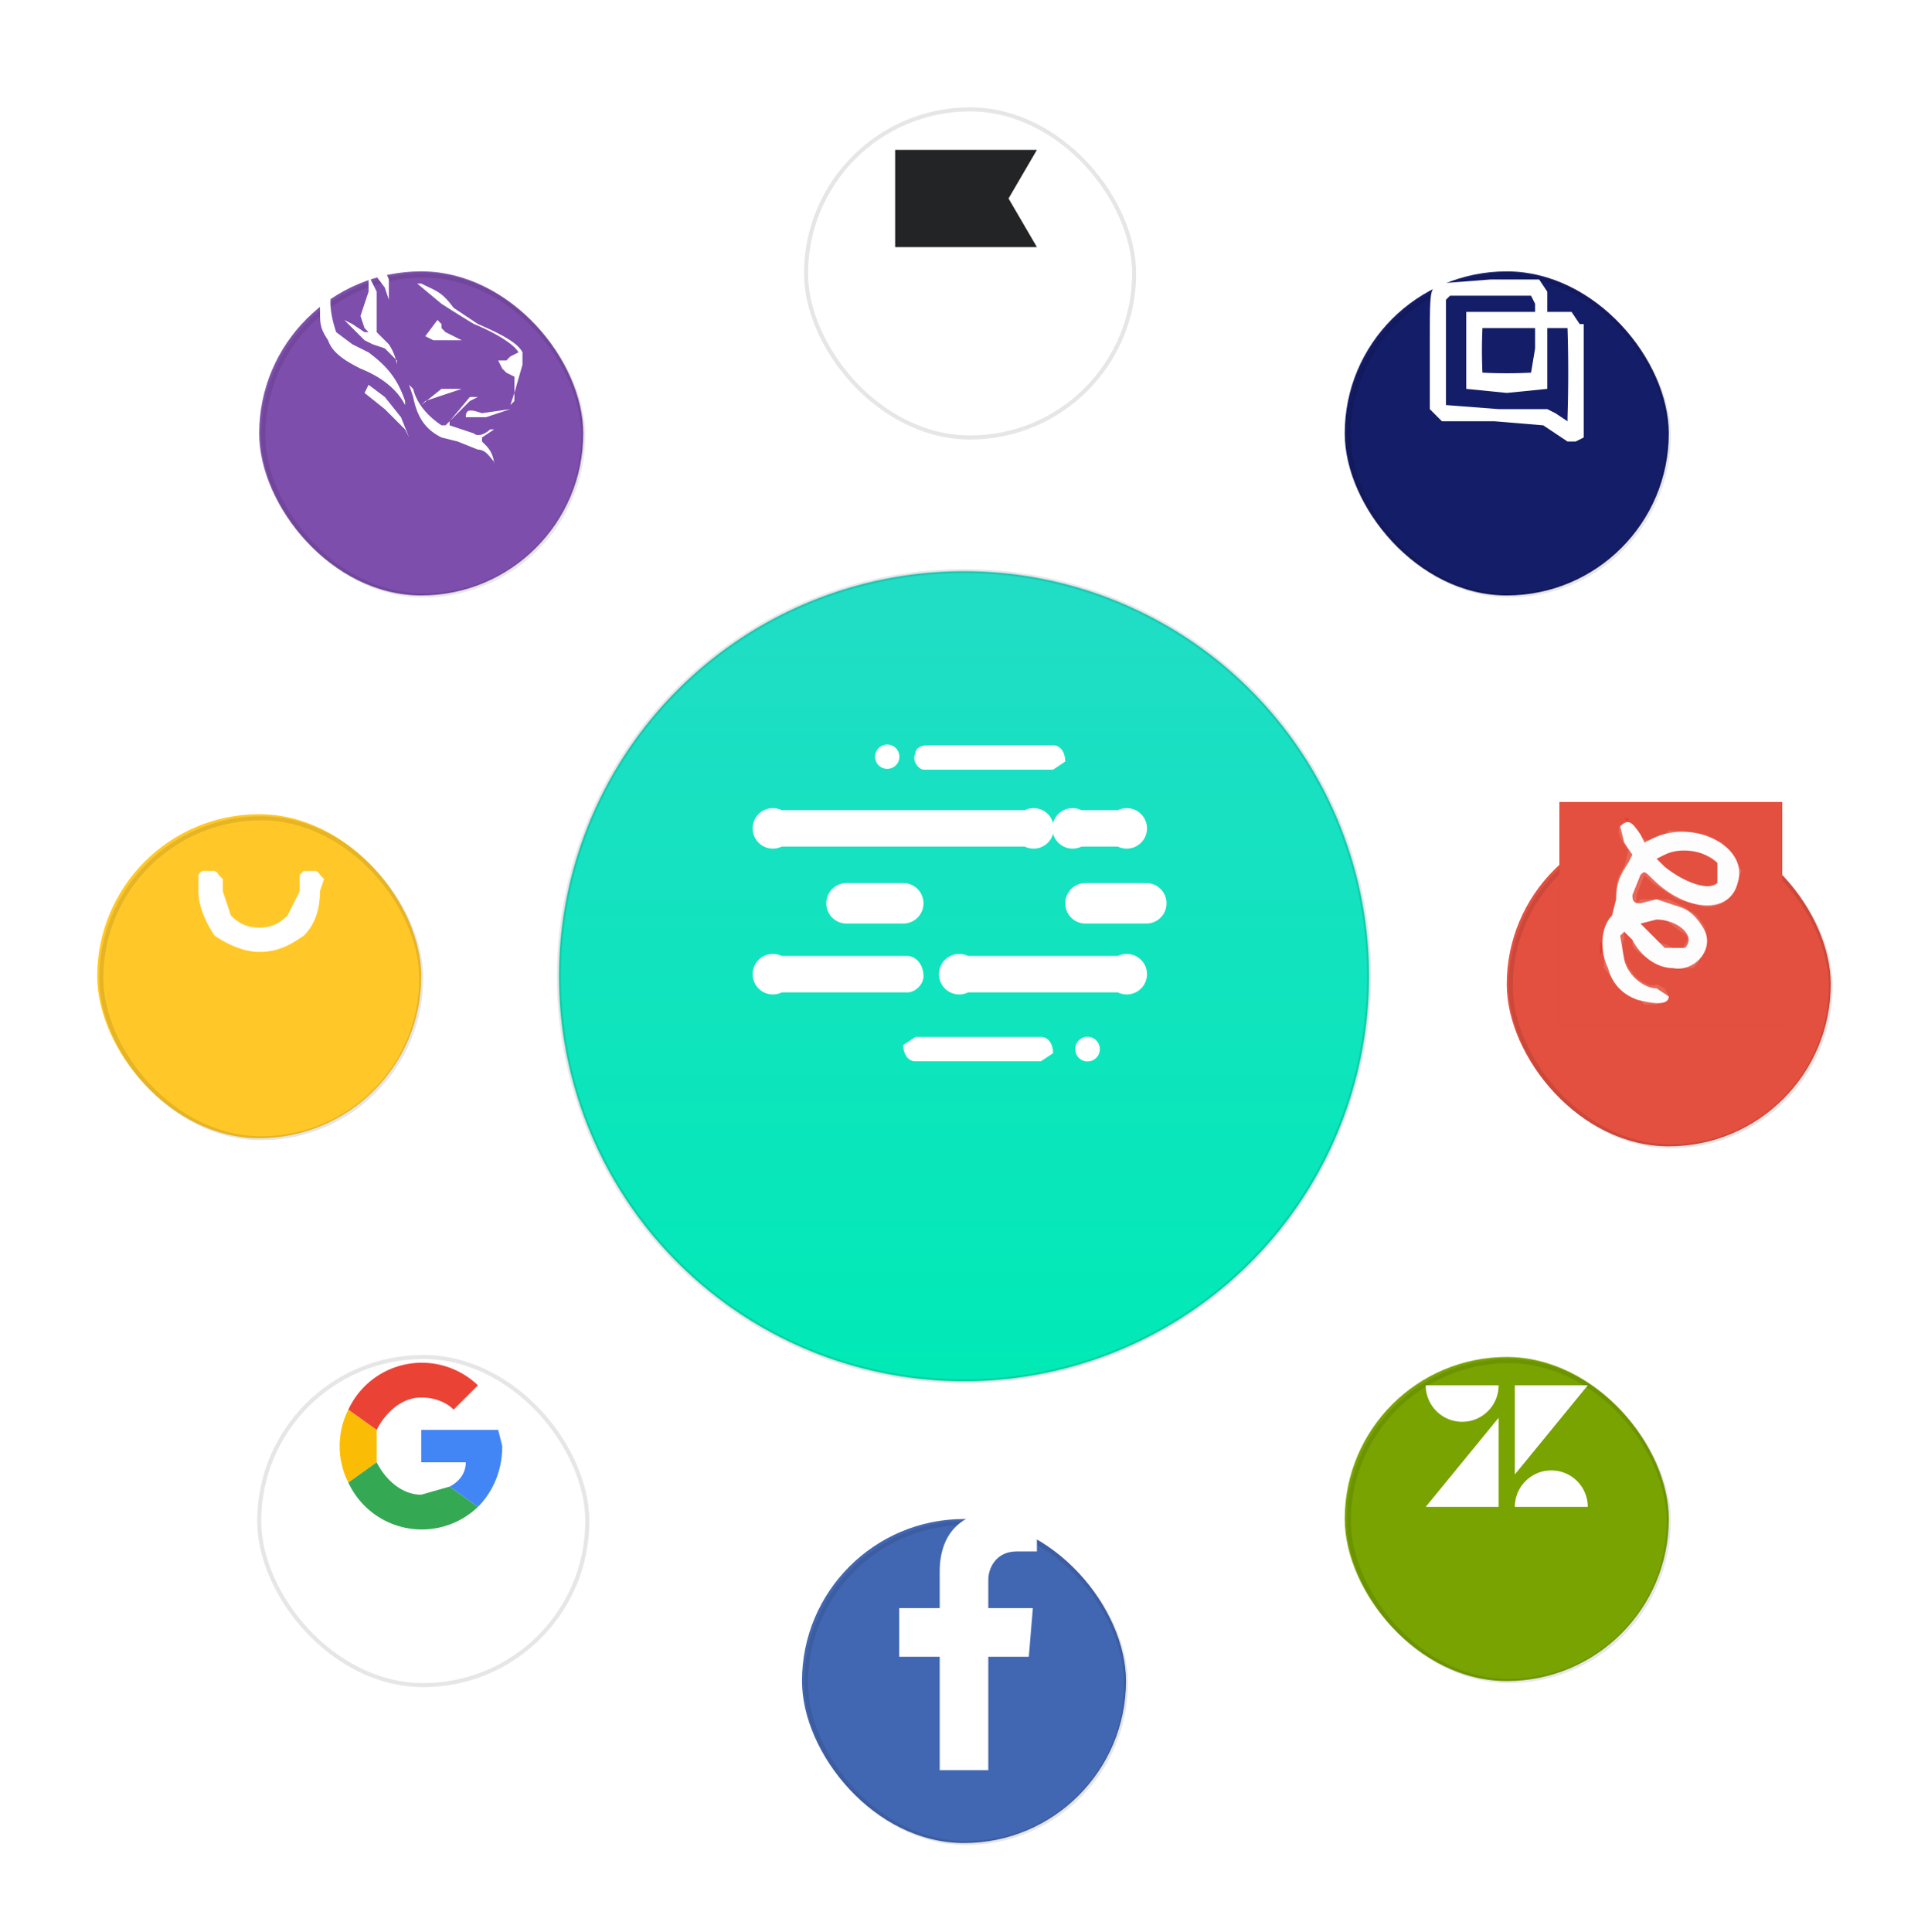 <svg xmlns="http://www.w3.org/2000/svg" fill="none" viewBox="0 0 476 477"><g filter="url(#a)"><path fill="url(#b)" d="M338 223a100 100 0 1 1-200 0 100 100 0 0 1 200 0Z"/><path stroke="#000" stroke-opacity=".1" d="M338 223a100 100 0 1 1-200 0 100 100 0 0 1 200 0Z"/></g><path fill="#fff" fill-rule="evenodd" d="M257 256h-31l-3 2c0 2 1 4 3 4h31l3-2c0-2-1-4-3-4Zm10-47h9a5 5 0 1 0 0-9h-9a5 5 0 1 0 0 9m9 27h-37a5 5 0 1 0 0 9h37a5 5 0 1 0 0-9Zm-67-18a5 5 0 1 0 0 10h14a5 5 0 1 0 0-10h-14Zm74 0h-15a5 5 0 1 0 0 10h15a5 5 0 1 0 0-10" clip-rule="evenodd"/><path fill="#fff" fill-rule="evenodd" d="M224 209h29a5 5 0 1 0 0-9h-60a5 5 0 1 0 0 9h31Zm4 32c0-3-2-5-4-5h-31a5 5 0 1 0 0 9h31c2 0 4-2 4-4Zm41 15a3 3 0 0 0-1 6 3 3 0 0 0 1-6m-41-66h32l3-2c0-2-1-4-3-4h-31c-2 0-3 1-3 2-1 2 1 4 2 4Zm-11-1a3 3 0 1 0 1-5 3 3 0 0 0-1 5Z" clip-rule="evenodd"/><g filter="url(#c)"><rect width="80" height="80" x="332" y="317" fill="#78A300" rx="40"/><rect width="79" height="79" x="333" y="318" stroke="#000" stroke-opacity=".1" rx="39.5"/></g><path fill="#fff" d="M370 372h-18l18-22v22Zm22 0h-18a9 9 0 1 1 18 0Zm-18-8v-22h18l-18 22Zm-4-22a9 9 0 0 1-18 0h18Z"/><g filter="url(#d)"><rect width="80" height="80" x="198" y="357" fill="#4267B2" rx="40"/><rect width="79" height="79" x="199" y="358" stroke="#000" stroke-opacity=".1" rx="39.5"/></g><path fill="#fff" d="M232 409v28h12v-28h10l1-12h-11v-7c0-3 2-7 7-7h5v-9l-9-1c-9 0-15 5-15 15v9h-10v12h10Z"/><g filter="url(#e)"><rect width="80" height="80" x="64" y="317" fill="#fff" rx="40"/><rect width="81" height="81" x="64" y="317" stroke="#000" stroke-opacity=".1" rx="40.5"/></g><path fill="#FBBC05" fill-rule="evenodd" d="M93 357v-4l-7-5a20 20 0 0 0 0 18l7-5v-4Z" clip-rule="evenodd"/><path fill="#EA4335" fill-rule="evenodd" d="M104 345c3 0 6 1 8 3l6-6a20 20 0 0 0-32 6l7 5c2-4 6-8 11-8Z" clip-rule="evenodd"/><path fill="#34A853" fill-rule="evenodd" d="M104 369c-5 0-9-4-11-8l-7 5a20 20 0 0 0 32 6l-7-5-7 2Z" clip-rule="evenodd"/><path fill="#4285F4" fill-rule="evenodd" d="m124 357-1-4h-19v8h11c0 3-2 5-4 6l7 5c3-3 6-8 6-15Z" clip-rule="evenodd"/><g filter="url(#f)"><rect width="80" height="80" x="24" y="183" fill="#FFC828" rx="40"/><rect width="79" height="79" x="25" y="184" stroke="#000" stroke-opacity=".1" rx="39.5"/></g><path fill="#fff" d="M78 215h-3l-1 1v4l-3 6c-2 2-4 3-7 3s-5-1-7-3l-2-6v-3l-1-1a2 2 0 0 0-1-1h-3a2 2 0 0 0-1 1v4c0 4 2 8 4 11 3 2 7 4 11 4 5 0 8-2 11-4 3-3 4-7 4-11l1-3-1-1a2 2 0 0 0-1-1Z"/><g filter="url(#g)"><rect width="80" height="80" x="372" y="185" fill="#E35040" rx="40"/><rect width="79" height="79" x="373" y="186" stroke="#000" stroke-opacity=".1" rx="39.5"/></g><path fill="#E13F2E" d="M385 226v-28h55v55h-55v-27Z"/><path fill="#E35040" d="M385 226v-28h55v55h-55v-27Zm24 22v1-1Zm-13-14c-1-2-1-2-1 0v2l1-2Zm34-18v-1 2-1Zm-28-14h-1l1 1v-1Z"/><path fill="#E76758" d="M407 248h-1l-1-1h-1l-1-1-2-1-5-6v-5l1-6 1-2 1-4c0-4 0-5 2-8l1-4c-2-3-3-5-2-6 2-2 3-1 4 1 2 2 2 3 4 2l3-1 1-1a46 46 0 0 1 9 1l4 2 1 1 4 6-3 6c-1 2-3 3-6 3l-7-2-6-4-2-2-2 5v2l1-1h7l2 1 2 1 3 2 2 3v5l-2 4-1 1h-3l-5-1c-5-2-7-4-7-5v-1l-1-1-1-1v2c-1 1 0 6 2 8 1 2 5 4 6 3l2 1 1 2-1 1-2 1h-2Zm9-15c1-1 1-2-1-3l-4-3h-5l-1 1 1 1c0 1 3 4 5 4 4 2 4 2 5 0Zm8-15v-5l-5-3h-7l-3 2a29 29 0 0 0 10 7h2l3-1Z"/><path fill="#FEFDFD" d="M405 247c-4-1-7-4-8-8-2-4-2-10 1-13l1-4c0-4 1-6 3-9l1-2-2-3-1-4c2-2 3-1 5 2l1 2 2-1c10-5 24 2 21 11-2 8-13 7-21-1-2-2-2-2-3-1l-2 5c0 2 1 2 2 2l4-1 6 2c3 1 5 4 6 6 2 5-3 10-8 9-4 0-8-3-10-7l-2-2-1 1 1 6c1 4 5 7 8 7l3 2c0 2-3 2-7 1Zm11-13c3-3-2-7-7-7l-4 1 6 6h5Zm8-16v-5c-3-3-9-4-13-2l-2 1 2 2c5 4 11 6 13 4Z"/><g filter="url(#h)"><rect width="80" height="80" x="332" y="49" fill="#141D67" rx="40"/><rect width="79" height="79" x="333" y="50" stroke="#000" stroke-opacity=".1" rx="39.5"/></g><path fill="#fff" d="m384 107-3-2-12-1h-13l-2-2-1-1V87c0-16 0-15 2-17l13-1h12l2 3v5h6l2 3h1v28l-2 1h-2l-3-2Zm3-4a346 346 0 0 0 0-22h-5v15l-10 1-10-1V77h17v-2l-1-2h-20l-1 1v26l13 1h12l2 1 3 2v-1Zm-9-11 1-6v-5h-13a122 122 0 0 0 0 11 120 120 0 0 0 12 0Z"/><g filter="url(#i)"><rect width="80" height="80" x="199" y="9" fill="#fff" rx="40"/><rect width="81" height="81" x="199" y="9" stroke="#000" stroke-opacity=".1" rx="40.5"/></g><g fill="#232426" clip-path="url(#j)"><path d="M256 37h-35v24h35l-7-12 7-12Zm1 23v1-1Zm1 1v-1 1-1 1-1 1-1 1Z"/></g><g filter="url(#k)"><rect width="80" height="80" x="64" y="49" fill="#7D4EAC" rx="40"/><rect width="79" height="79" x="65" y="50" stroke="#000" stroke-opacity=".1" rx="39.5"/></g><g clip-path="url(#l)"><path fill="#fff" d="M122 114c-1-1-2-3-4-3l-5-2-4-1c-4-2-6-5-7-10l-1-3 1 1c1 4 4 7 7 9h1l1-1 5-6h2l-2 1-5 5v1l6 2c1 1 3 0 4-1h1l-3 2v1l1 1a7 7 0 0 1 2 5v-1Zm-21-5v-1 1Zm0-1-1-2-5-5-5-4 1-2 4 3 4 5 2 5Zm14-5c0-2 1-2 4-1l7-1s0-1 0 0l-3 1-3 1a1277 1277 0 0 0-5 0Zm-15-3c-2-4-6-7-11-9-4-2-7-4-8-7-2-3-2-4-2-8v-3c1-3 3-6 5-7l1-1-1 1-2 5c-1 4 0 8 1 11l4 3 4 2c4 3 7 6 9 12v1Zm4 0 5-4h6-1l-9 3-1 1Zm22 0 1-1v-6l-2-1-1-1-1-2h2l1-1 2-1h1-1c-1-2-6-5-11-7a383 383 0 0 1-8-5l-6-5h1c4 2 5 2 8 6l3 2 3 2c7 3 10 5 11 7v3l-2 7-1 3ZM98 89l-3-3-3-1-2-1-5-5 2 1 3 2h1l-1-1-1-3 1-3 1-3v-4l2 4v10l3 3a13 13 0 0 1 2 5v-1Zm14-5h-5l-2-1h-1 1l3-4 1 1v1l1 1 4 2h-2ZM96 74l-1-3-3-4-4-3h1c3 0 6 2 7 5v7-2Z"/></g><defs><filter id="a" width="248" height="248" x="114" y="115" color-interpolation-filters="sRGB" filterUnits="userSpaceOnUse"><feFlood flood-opacity="0" result="BackgroundImageFix"/><feColorMatrix in="SourceAlpha" result="hardAlpha" values="0 0 0 0 0 0 0 0 0 0 0 0 0 0 0 0 0 0 127 0"/><feOffset dy="2"/><feGaussianBlur stdDeviation="2"/><feColorMatrix values="0 0 0 0 0.114 0 0 0 0 0.129 0 0 0 0 0.208 0 0 0 0.05 0"/><feBlend in2="BackgroundImageFix" result="effect1_dropShadow_1_2"/><feColorMatrix in="SourceAlpha" result="hardAlpha" values="0 0 0 0 0 0 0 0 0 0 0 0 0 0 0 0 0 0 127 0"/><feOffset dy="16"/><feGaussianBlur stdDeviation="12"/><feColorMatrix values="0 0 0 0 0.114 0 0 0 0 0.129 0 0 0 0 0.208 0 0 0 0.05 0"/><feBlend in2="effect1_dropShadow_1_2" result="effect2_dropShadow_1_2"/><feBlend in="SourceGraphic" in2="effect2_dropShadow_1_2" result="shape"/></filter><filter id="c" width="128" height="128" x="308" y="309" color-interpolation-filters="sRGB" filterUnits="userSpaceOnUse"><feFlood flood-opacity="0" result="BackgroundImageFix"/><feColorMatrix in="SourceAlpha" result="hardAlpha" values="0 0 0 0 0 0 0 0 0 0 0 0 0 0 0 0 0 0 127 0"/><feOffset dy="2"/><feGaussianBlur stdDeviation="2"/><feColorMatrix values="0 0 0 0 0.114 0 0 0 0 0.129 0 0 0 0 0.208 0 0 0 0.05 0"/><feBlend in2="BackgroundImageFix" result="effect1_dropShadow_1_2"/><feColorMatrix in="SourceAlpha" result="hardAlpha" values="0 0 0 0 0 0 0 0 0 0 0 0 0 0 0 0 0 0 127 0"/><feOffset dy="16"/><feGaussianBlur stdDeviation="12"/><feColorMatrix values="0 0 0 0 0.114 0 0 0 0 0.129 0 0 0 0 0.208 0 0 0 0.05 0"/><feBlend in2="effect1_dropShadow_1_2" result="effect2_dropShadow_1_2"/><feBlend in="SourceGraphic" in2="effect2_dropShadow_1_2" result="shape"/></filter><filter id="d" width="128" height="128" x="174" y="349" color-interpolation-filters="sRGB" filterUnits="userSpaceOnUse"><feFlood flood-opacity="0" result="BackgroundImageFix"/><feColorMatrix in="SourceAlpha" result="hardAlpha" values="0 0 0 0 0 0 0 0 0 0 0 0 0 0 0 0 0 0 127 0"/><feOffset dy="2"/><feGaussianBlur stdDeviation="2"/><feColorMatrix values="0 0 0 0 0.114 0 0 0 0 0.129 0 0 0 0 0.208 0 0 0 0.05 0"/><feBlend in2="BackgroundImageFix" result="effect1_dropShadow_1_2"/><feColorMatrix in="SourceAlpha" result="hardAlpha" values="0 0 0 0 0 0 0 0 0 0 0 0 0 0 0 0 0 0 127 0"/><feOffset dy="16"/><feGaussianBlur stdDeviation="12"/><feColorMatrix values="0 0 0 0 0.114 0 0 0 0 0.129 0 0 0 0 0.208 0 0 0 0.05 0"/><feBlend in2="effect1_dropShadow_1_2" result="effect2_dropShadow_1_2"/><feBlend in="SourceGraphic" in2="effect2_dropShadow_1_2" result="shape"/></filter><filter id="e" width="130" height="130" x="39" y="308" color-interpolation-filters="sRGB" filterUnits="userSpaceOnUse"><feFlood flood-opacity="0" result="BackgroundImageFix"/><feColorMatrix in="SourceAlpha" result="hardAlpha" values="0 0 0 0 0 0 0 0 0 0 0 0 0 0 0 0 0 0 127 0"/><feOffset dy="2"/><feGaussianBlur stdDeviation="2"/><feColorMatrix values="0 0 0 0 0.114 0 0 0 0 0.129 0 0 0 0 0.208 0 0 0 0.05 0"/><feBlend in2="BackgroundImageFix" result="effect1_dropShadow_1_2"/><feColorMatrix in="SourceAlpha" result="hardAlpha" values="0 0 0 0 0 0 0 0 0 0 0 0 0 0 0 0 0 0 127 0"/><feOffset dy="16"/><feGaussianBlur stdDeviation="12"/><feColorMatrix values="0 0 0 0 0.114 0 0 0 0 0.129 0 0 0 0 0.208 0 0 0 0.05 0"/><feBlend in2="effect1_dropShadow_1_2" result="effect2_dropShadow_1_2"/><feBlend in="SourceGraphic" in2="effect2_dropShadow_1_2" result="shape"/></filter><filter id="f" width="128" height="128" x="0" y="175" color-interpolation-filters="sRGB" filterUnits="userSpaceOnUse"><feFlood flood-opacity="0" result="BackgroundImageFix"/><feColorMatrix in="SourceAlpha" result="hardAlpha" values="0 0 0 0 0 0 0 0 0 0 0 0 0 0 0 0 0 0 127 0"/><feOffset dy="2"/><feGaussianBlur stdDeviation="2"/><feColorMatrix values="0 0 0 0 0.114 0 0 0 0 0.129 0 0 0 0 0.208 0 0 0 0.05 0"/><feBlend in2="BackgroundImageFix" result="effect1_dropShadow_1_2"/><feColorMatrix in="SourceAlpha" result="hardAlpha" values="0 0 0 0 0 0 0 0 0 0 0 0 0 0 0 0 0 0 127 0"/><feOffset dy="16"/><feGaussianBlur stdDeviation="12"/><feColorMatrix values="0 0 0 0 0.114 0 0 0 0 0.129 0 0 0 0 0.208 0 0 0 0.05 0"/><feBlend in2="effect1_dropShadow_1_2" result="effect2_dropShadow_1_2"/><feBlend in="SourceGraphic" in2="effect2_dropShadow_1_2" result="shape"/></filter><filter id="g" width="128" height="128" x="348" y="177" color-interpolation-filters="sRGB" filterUnits="userSpaceOnUse"><feFlood flood-opacity="0" result="BackgroundImageFix"/><feColorMatrix in="SourceAlpha" result="hardAlpha" values="0 0 0 0 0 0 0 0 0 0 0 0 0 0 0 0 0 0 127 0"/><feOffset dy="2"/><feGaussianBlur stdDeviation="2"/><feColorMatrix values="0 0 0 0 0.114 0 0 0 0 0.129 0 0 0 0 0.208 0 0 0 0.05 0"/><feBlend in2="BackgroundImageFix" result="effect1_dropShadow_1_2"/><feColorMatrix in="SourceAlpha" result="hardAlpha" values="0 0 0 0 0 0 0 0 0 0 0 0 0 0 0 0 0 0 127 0"/><feOffset dy="16"/><feGaussianBlur stdDeviation="12"/><feColorMatrix values="0 0 0 0 0.114 0 0 0 0 0.129 0 0 0 0 0.208 0 0 0 0.05 0"/><feBlend in2="effect1_dropShadow_1_2" result="effect2_dropShadow_1_2"/><feBlend in="SourceGraphic" in2="effect2_dropShadow_1_2" result="shape"/></filter><filter id="h" width="128" height="128" x="308" y="41" color-interpolation-filters="sRGB" filterUnits="userSpaceOnUse"><feFlood flood-opacity="0" result="BackgroundImageFix"/><feColorMatrix in="SourceAlpha" result="hardAlpha" values="0 0 0 0 0 0 0 0 0 0 0 0 0 0 0 0 0 0 127 0"/><feOffset dy="2"/><feGaussianBlur stdDeviation="2"/><feColorMatrix values="0 0 0 0 0.114 0 0 0 0 0.129 0 0 0 0 0.208 0 0 0 0.05 0"/><feBlend in2="BackgroundImageFix" result="effect1_dropShadow_1_2"/><feColorMatrix in="SourceAlpha" result="hardAlpha" values="0 0 0 0 0 0 0 0 0 0 0 0 0 0 0 0 0 0 127 0"/><feOffset dy="16"/><feGaussianBlur stdDeviation="12"/><feColorMatrix values="0 0 0 0 0.114 0 0 0 0 0.129 0 0 0 0 0.208 0 0 0 0.05 0"/><feBlend in2="effect1_dropShadow_1_2" result="effect2_dropShadow_1_2"/><feBlend in="SourceGraphic" in2="effect2_dropShadow_1_2" result="shape"/></filter><filter id="i" width="130" height="130" x="174" y="0" color-interpolation-filters="sRGB" filterUnits="userSpaceOnUse"><feFlood flood-opacity="0" result="BackgroundImageFix"/><feColorMatrix in="SourceAlpha" result="hardAlpha" values="0 0 0 0 0 0 0 0 0 0 0 0 0 0 0 0 0 0 127 0"/><feOffset dy="2"/><feGaussianBlur stdDeviation="2"/><feColorMatrix values="0 0 0 0 0.114 0 0 0 0 0.129 0 0 0 0 0.208 0 0 0 0.05 0"/><feBlend in2="BackgroundImageFix" result="effect1_dropShadow_1_2"/><feColorMatrix in="SourceAlpha" result="hardAlpha" values="0 0 0 0 0 0 0 0 0 0 0 0 0 0 0 0 0 0 127 0"/><feOffset dy="16"/><feGaussianBlur stdDeviation="12"/><feColorMatrix values="0 0 0 0 0.114 0 0 0 0 0.129 0 0 0 0 0.208 0 0 0 0.05 0"/><feBlend in2="effect1_dropShadow_1_2" result="effect2_dropShadow_1_2"/><feBlend in="SourceGraphic" in2="effect2_dropShadow_1_2" result="shape"/></filter><filter id="k" width="128" height="128" x="40" y="41" color-interpolation-filters="sRGB" filterUnits="userSpaceOnUse"><feFlood flood-opacity="0" result="BackgroundImageFix"/><feColorMatrix in="SourceAlpha" result="hardAlpha" values="0 0 0 0 0 0 0 0 0 0 0 0 0 0 0 0 0 0 127 0"/><feOffset dy="2"/><feGaussianBlur stdDeviation="2"/><feColorMatrix values="0 0 0 0 0.114 0 0 0 0 0.129 0 0 0 0 0.208 0 0 0 0.05 0"/><feBlend in2="BackgroundImageFix" result="effect1_dropShadow_1_2"/><feColorMatrix in="SourceAlpha" result="hardAlpha" values="0 0 0 0 0 0 0 0 0 0 0 0 0 0 0 0 0 0 127 0"/><feOffset dy="16"/><feGaussianBlur stdDeviation="12"/><feColorMatrix values="0 0 0 0 0.114 0 0 0 0 0.129 0 0 0 0 0.208 0 0 0 0.05 0"/><feBlend in2="effect1_dropShadow_1_2" result="effect2_dropShadow_1_2"/><feBlend in="SourceGraphic" in2="effect2_dropShadow_1_2" result="shape"/></filter><clipPath id="j"><path fill="#fff" d="M0 0h37v24H0z" transform="translate(221 37)"/></clipPath><clipPath id="l"><path fill="#fff" d="M0 0h50v51H0z" transform="translate(79 64)"/></clipPath><linearGradient id="b" x1="238" x2="238" y1="123" y2="323" gradientUnits="userSpaceOnUse"><stop stop-color="#21DDC6"/><stop offset="1" stop-color="#00EAB6"/></linearGradient></defs></svg>